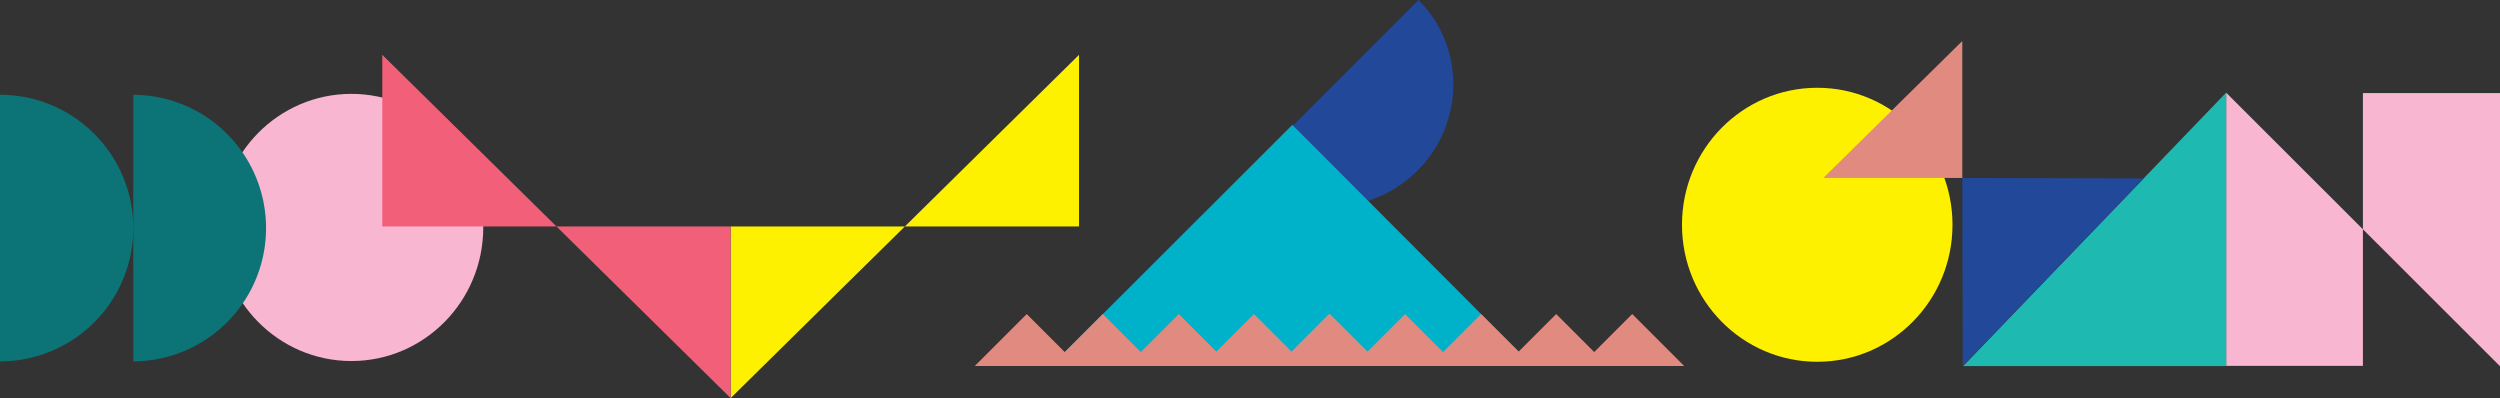<svg xmlns="http://www.w3.org/2000/svg" width="1171.786" height="186.598" viewBox="0 0 1171.786 186.598">
  <rect x="0" y="0" width="1171.786" height="186.598" fill="#333333" stroke="none"/>
  <g>
    <g>
      <line x1="1043.6" y1="43.609" x2="1043.6" y2="43.609" fill="#f8b6d1"/>
      <polyline points="1171.786 43.609 1171.786 171.649 1107.534 107.462 1107.534 43.609" fill="#f8b6d1"/>
      <polygon points="1107.534 171.49 1043.441 171.49 1043.441 43.45 1107.534 107.462 1107.534 171.49" fill="#f8b6d1"/>
    </g>
    <polygon points="920.179 171.584 1043.441 43.396 1043.441 171.584 920.179 171.584" fill="#1ebab1"/>
    <ellipse cx="851.766" cy="105.355" rx="63.396" ry="64.216" fill="#fef100"/>
    <polygon points="919.755 19.219 854.619 83.412 919.755 83.412 919.755 19.219" fill="#e18a80"/>
    <polygon points="1004.828 83.616 919.96 171.584 919.755 83.412 1004.828 83.616" fill="#214899"/>
    <ellipse cx="164.697" cy="106.608" rx="61.812" ry="62.612" fill="#f8b6d1"/>
    <path d="M0,44.428V169.381a62.477,62.477,0,0,0,62.476-62.476A62.477,62.477,0,0,0,0,44.428Z" fill="#0c7477"/>
    <path d="M62.476,44.428V169.381a62.477,62.477,0,0,0,0-124.953Z" fill="#0c7477"/>
    <g>
      <polygon points="424.119 106.148 342.466 186.598 342.466 106.148 424.119 106.148" fill="#fef100"/>
      <polygon points="505.752 25.697 424.119 106.148 505.752 106.148 505.752 25.697" fill="#fef100"/>
    </g>
    <g>
      <polygon points="260.833 106.148 179.18 25.697 179.18 106.148 260.833 106.148" fill="#f16078"/>
      <polygon points="342.466 186.598 260.833 106.148 342.466 106.148 342.466 186.598" fill="#f16078"/>
    </g>
    <path d="M664.894,0l-80.5,80.5c21.947,21.947,57.76,21.717,79.99-.514S686.841,21.947,664.894,0Z" fill="#214899"/>
    <polygon points="605.736 58.528 492.539 171.547 718.51 171.547 605.736 58.528" fill="#00b1ca"/>
    <polygon points="765.044 147.197 747.226 165.015 729.408 147.197 711.806 164.8 694.204 147.197 676.386 165.015 658.569 147.197 640.966 164.8 623.364 147.197 623.149 147.413 622.933 147.197 605.331 164.8 587.728 147.197 570.126 164.8 552.524 147.197 534.706 165.015 516.888 147.197 499.07 165.015 481.253 147.197 456.903 171.547 492.539 171.547 528.174 171.547 563.379 171.547 598.583 171.547 634.219 171.547 669.855 171.547 705.059 171.547 740.695 171.547 789.394 171.547 765.044 147.197" fill="#e18a80"/>
  </g>
</svg>
